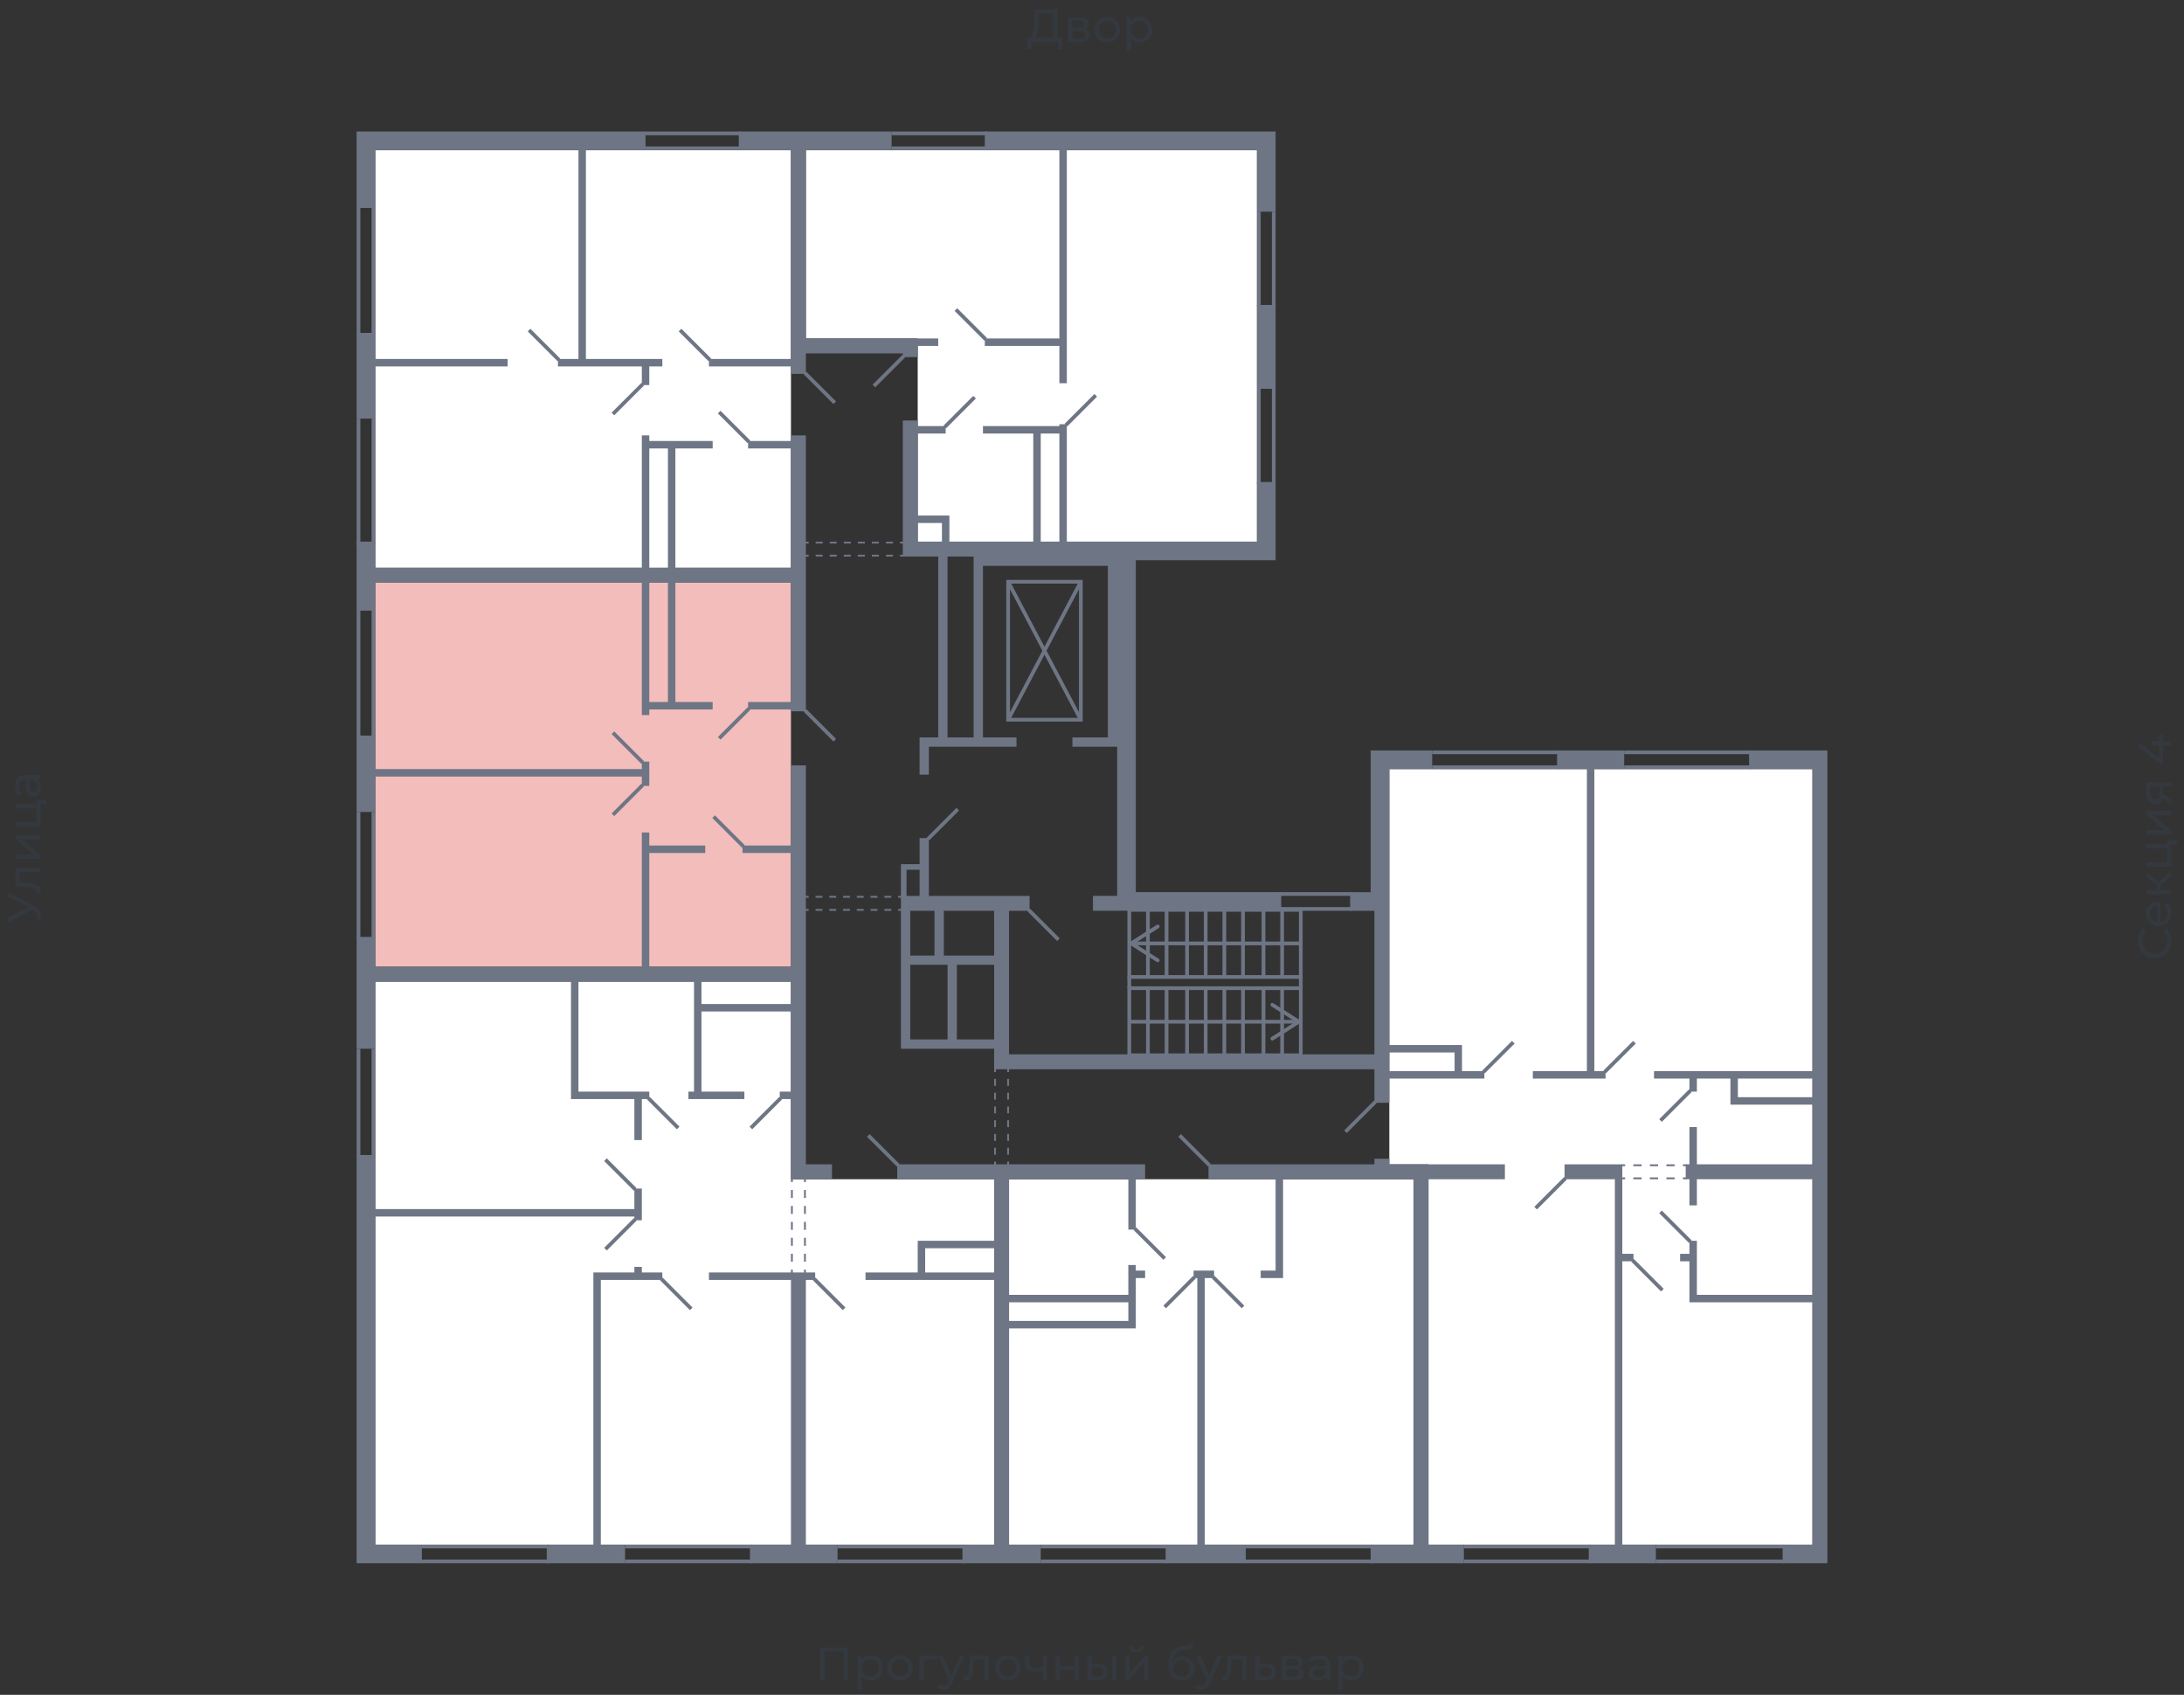 <svg xmlns="http://www.w3.org/2000/svg" width="656" height="509" viewBox="0 0 656 509">
  <rect x="0" y="0" width="656" height="509" fill="#333333" stroke="none"/>
  <title>1-2-2_5s_2-9fl</title>
  <g id="Слой_2" data-name="Слой 2">
    <g id="_1-2-2_5s_2-9fl" data-name="1-2-2_5s_2-9fl">
      <rect width="656" height="509" fill="none"/>
      <g id="hover">
        <polygon id="_1-2-2_5s_2-9fl_1" data-name="1-2-2_5s_2-9fl_1" points="417.303 230.984 544.4 230.984 544.4 463.901 429.061 463.901 429.061 349.682 417.303 349.682 417.303 230.984" fill="white"/>
        <polygon id="_1-2-2_5s_2-9fl_2" data-name="1-2-2_5s_2-9fl_2" points="303.085 354.161 345.637 354.161 424.582 354.161 424.582 463.901 303.085 463.901 303.085 354.161" fill="white"/>
        <polygon id="_1-2-2_5s_2-9fl_3" data-name="1-2-2_5s_2-9fl_3" points="298.605 354.161 298.605 463.901 112.72 463.901 112.72 294.813 237.577 294.813 237.577 354.161 298.605 354.161" fill="white"/>
        <polygon id="_1-2-2_5s_2-9fl_4" data-name="1-2-2_5s_2-9fl_4" points="112.72 290.333 237.577 290.333 237.577 229.865 237.577 174.995 112.72 174.995 112.72 290.333" fill="#F2BDBB"/>
        <polygon id="_1-2-2_5s_2-9fl_5" data-name="1-2-2_5s_2-9fl_5" points="112.72 170.516 237.577 170.516 237.577 131.323 237.577 45.099 112.72 45.099 112.72 170.516" fill="white"/>
        <polygon id="_1-2-2_5s_2-9fl_6" data-name="1-2-2_5s_2-9fl_6" points="377.551 162.677 377.551 45.099 242.056 45.099 242.056 101.648 275.65 101.648 275.65 162.677 377.551 162.677" fill="white"/>
      </g>
      <g id="o">
        <g>
          <line x1="406.105" y1="272.977" x2="384.27" y2="272.977" fill="none" stroke="#6e7584" stroke-miterlimit="10" stroke-width="1.12"/>
          <line x1="406.105" y1="268.497" x2="384.27" y2="268.497" fill="none" stroke="#6e7584" stroke-miterlimit="10" stroke-width="1.12"/>
        </g>
        <g>
          <line x1="497.368" y1="464.461" x2="536.001" y2="464.461" fill="none" stroke="#6e7584" stroke-miterlimit="10" stroke-width="1.12"/>
          <line x1="497.368" y1="468.94" x2="536.001" y2="468.94" fill="none" stroke="#6e7584" stroke-miterlimit="10" stroke-width="1.12"/>
          <line x1="439.699" y1="464.461" x2="477.772" y2="464.461" fill="none" stroke="#6e7584" stroke-miterlimit="10" stroke-width="1.12"/>
          <line x1="439.699" y1="468.94" x2="477.772" y2="468.94" fill="none" stroke="#6e7584" stroke-miterlimit="10" stroke-width="1.12"/>
          <line x1="487.85" y1="230.424" x2="525.923" y2="230.424" fill="none" stroke="#6e7584" stroke-miterlimit="10" stroke-width="1.12"/>
          <line x1="487.85" y1="225.945" x2="525.923" y2="225.945" fill="none" stroke="#6e7584" stroke-miterlimit="10" stroke-width="1.12"/>
          <line x1="430.181" y1="230.424" x2="468.254" y2="230.424" fill="none" stroke="#6e7584" stroke-miterlimit="10" stroke-width="1.12"/>
          <line x1="430.181" y1="225.945" x2="468.254" y2="225.945" fill="none" stroke="#6e7584" stroke-miterlimit="10" stroke-width="1.12"/>
          <line x1="350.676" y1="464.461" x2="312.603" y2="464.461" fill="none" stroke="#6e7584" stroke-miterlimit="10" stroke-width="1.12"/>
          <line x1="350.676" y1="468.94" x2="312.603" y2="468.94" fill="none" stroke="#6e7584" stroke-miterlimit="10" stroke-width="1.12"/>
          <line x1="412.264" y1="464.461" x2="374.191" y2="464.461" fill="none" stroke="#6e7584" stroke-miterlimit="10" stroke-width="1.12"/>
          <line x1="412.264" y1="468.94" x2="374.191" y2="468.94" fill="none" stroke="#6e7584" stroke-miterlimit="10" stroke-width="1.12"/>
          <line x1="112.16" y1="314.969" x2="112.16" y2="347.443" fill="none" stroke="#6e7584" stroke-miterlimit="10" stroke-width="1.12"/>
          <line x1="107.681" y1="314.969" x2="107.681" y2="347.443" fill="none" stroke="#6e7584" stroke-miterlimit="10" stroke-width="1.12"/>
          <line x1="187.746" y1="464.461" x2="225.819" y2="464.461" fill="none" stroke="#6e7584" stroke-miterlimit="10" stroke-width="1.12"/>
          <line x1="187.746" y1="468.94" x2="225.819" y2="468.94" fill="none" stroke="#6e7584" stroke-miterlimit="10" stroke-width="1.12"/>
          <line x1="126.717" y1="464.461" x2="164.79" y2="464.461" fill="none" stroke="#6e7584" stroke-miterlimit="10" stroke-width="1.12"/>
          <line x1="126.717" y1="468.94" x2="164.79" y2="468.94" fill="none" stroke="#6e7584" stroke-miterlimit="10" stroke-width="1.12"/>
          <line x1="289.647" y1="464.461" x2="251.574" y2="464.461" fill="none" stroke="#6e7584" stroke-miterlimit="10" stroke-width="1.12"/>
          <line x1="289.647" y1="468.94" x2="251.574" y2="468.94" fill="none" stroke="#6e7584" stroke-miterlimit="10" stroke-width="1.12"/>
          <line x1="112.16" y1="221.466" x2="112.16" y2="183.393" fill="none" stroke="#6e7584" stroke-miterlimit="10" stroke-width="1.12"/>
          <line x1="107.681" y1="221.466" x2="107.681" y2="183.393" fill="none" stroke="#6e7584" stroke-miterlimit="10" stroke-width="1.12"/>
          <line x1="112.16" y1="281.935" x2="112.16" y2="243.862" fill="none" stroke="#6e7584" stroke-miterlimit="10" stroke-width="1.12"/>
          <line x1="107.681" y1="281.935" x2="107.681" y2="243.862" fill="none" stroke="#6e7584" stroke-miterlimit="10" stroke-width="1.12"/>
          <line x1="222.46" y1="44.539" x2="193.905" y2="44.539" fill="none" stroke="#6e7584" stroke-miterlimit="10" stroke-width="1.12"/>
          <line x1="222.46" y1="40.06" x2="193.905" y2="40.06" fill="none" stroke="#6e7584" stroke-miterlimit="10" stroke-width="1.12"/>
          <line x1="112.16" y1="125.724" x2="112.16" y2="163.797" fill="none" stroke="#6e7584" stroke-miterlimit="10" stroke-width="1.12"/>
          <line x1="107.681" y1="125.724" x2="107.681" y2="163.797" fill="none" stroke="#6e7584" stroke-miterlimit="10" stroke-width="1.12"/>
          <line x1="112.16" y1="62.456" x2="112.16" y2="100.529" fill="none" stroke="#6e7584" stroke-miterlimit="10" stroke-width="1.12"/>
          <line x1="107.681" y1="62.456" x2="107.681" y2="100.529" fill="none" stroke="#6e7584" stroke-miterlimit="10" stroke-width="1.12"/>
          <line x1="378.111" y1="116.766" x2="378.111" y2="145.32" fill="none" stroke="#6e7584" stroke-miterlimit="10" stroke-width="1.12"/>
          <line x1="382.59" y1="116.766" x2="382.59" y2="145.32" fill="none" stroke="#6e7584" stroke-miterlimit="10" stroke-width="1.12"/>
          <line x1="378.111" y1="63.576" x2="378.111" y2="92.13" fill="none" stroke="#6e7584" stroke-miterlimit="10" stroke-width="1.12"/>
          <line x1="382.59" y1="63.576" x2="382.59" y2="92.13" fill="none" stroke="#6e7584" stroke-miterlimit="10" stroke-width="1.12"/>
          <line x1="267.811" y1="44.539" x2="296.366" y2="44.539" fill="none" stroke="#6e7584" stroke-miterlimit="10" stroke-width="1.12"/>
          <line x1="267.811" y1="40.06" x2="296.366" y2="40.06" fill="none" stroke="#6e7584" stroke-miterlimit="10" stroke-width="1.12"/>
        </g>
      </g>
      <g id="d">
        <g>
          <g>
            <rect x="339.198" y="296.772" width="51.51" height="20.156" fill="none" stroke="#6e7584" stroke-miterlimit="10" stroke-width="1.12"/>
            <line x1="385.109" y1="316.928" x2="385.109" y2="296.772" fill="none" stroke="#6e7584" stroke-miterlimit="10" stroke-width="1.12"/>
            <line x1="379.51" y1="316.928" x2="379.51" y2="296.772" fill="none" stroke="#6e7584" stroke-miterlimit="10" stroke-width="1.12"/>
            <line x1="373.352" y1="316.928" x2="373.352" y2="296.772" fill="none" stroke="#6e7584" stroke-miterlimit="10" stroke-width="1.12"/>
            <line x1="367.753" y1="316.928" x2="367.753" y2="296.772" fill="none" stroke="#6e7584" stroke-miterlimit="10" stroke-width="1.12"/>
            <line x1="362.154" y1="316.928" x2="362.154" y2="296.772" fill="none" stroke="#6e7584" stroke-miterlimit="10" stroke-width="1.12"/>
            <line x1="356.555" y1="316.928" x2="356.555" y2="296.772" fill="none" stroke="#6e7584" stroke-miterlimit="10" stroke-width="1.12"/>
            <line x1="350.396" y1="316.928" x2="350.396" y2="296.772" fill="none" stroke="#6e7584" stroke-miterlimit="10" stroke-width="1.12"/>
            <line x1="344.797" y1="316.928" x2="344.797" y2="296.772" fill="none" stroke="#6e7584" stroke-miterlimit="10" stroke-width="1.12"/>
            <g>
              <line x1="339.198" y1="306.85" x2="389.362" y2="306.85" fill="none" stroke="#6e7584" stroke-miterlimit="10" stroke-width="1.12"/>
              <path d="M381.708,312.225a.56.56,0,0,1,.173-.773l7.225-4.6-7.225-4.6a.56.56,0,1,1,.6-.945l7.966,5.074a.56.56,0,0,1,0,.945l-7.966,5.074a.564.564,0,0,1-.775-.172Z" fill="#6e7584"/>
            </g>
          </g>
          <g>
            <rect x="339.198" y="273.257" width="51.51" height="20.156" fill="none" stroke="#6e7584" stroke-miterlimit="10" stroke-width="1.12"/>
            <line x1="385.109" y1="293.413" x2="385.109" y2="273.257" fill="none" stroke="#6e7584" stroke-miterlimit="10" stroke-width="1.12"/>
            <line x1="379.51" y1="293.413" x2="379.51" y2="273.257" fill="none" stroke="#6e7584" stroke-miterlimit="10" stroke-width="1.12"/>
            <line x1="373.352" y1="293.413" x2="373.352" y2="273.257" fill="none" stroke="#6e7584" stroke-miterlimit="10" stroke-width="1.12"/>
            <line x1="367.753" y1="293.413" x2="367.753" y2="273.257" fill="none" stroke="#6e7584" stroke-miterlimit="10" stroke-width="1.12"/>
            <line x1="362.154" y1="293.413" x2="362.154" y2="273.257" fill="none" stroke="#6e7584" stroke-miterlimit="10" stroke-width="1.12"/>
            <line x1="356.555" y1="293.413" x2="356.555" y2="273.257" fill="none" stroke="#6e7584" stroke-miterlimit="10" stroke-width="1.12"/>
            <line x1="350.396" y1="293.413" x2="350.396" y2="273.257" fill="none" stroke="#6e7584" stroke-miterlimit="10" stroke-width="1.12"/>
            <line x1="344.797" y1="293.413" x2="344.797" y2="273.257" fill="none" stroke="#6e7584" stroke-miterlimit="10" stroke-width="1.12"/>
            <g>
              <line x1="340.544" y1="283.335" x2="390.708" y2="283.335" fill="none" stroke="#6e7584" stroke-miterlimit="10" stroke-width="1.12"/>
              <path d="M348.2,288.709a.561.561,0,0,0-.173-.773l-7.225-4.6,7.225-4.6a.56.56,0,1,0-.6-.945l-7.967,5.074a.56.56,0,0,0,0,.945l7.967,5.074a.56.56,0,0,0,.774-.172Z" fill="#6e7584"/>
            </g>
          </g>
          <line x1="339.198" y1="296.772" x2="339.198" y2="293.413" fill="none" stroke="#6e7584" stroke-miterlimit="10" stroke-width="1.12"/>
          <line x1="390.708" y1="296.772" x2="390.708" y2="293.413" fill="none" stroke="#6e7584" stroke-miterlimit="10" stroke-width="1.12"/>
          <rect x="302.805" y="174.715" width="21.836" height="41.432" fill="none" stroke="#6e7584" stroke-miterlimit="10" stroke-width="1.12"/>
          <line x1="302.805" y1="216.147" x2="324.641" y2="174.715" fill="none" stroke="#6e7584" stroke-miterlimit="10" stroke-width="1.12"/>
          <line x1="302.805" y1="174.715" x2="324.641" y2="216.147" fill="none" stroke="#6e7584" stroke-miterlimit="10" stroke-width="1.12"/>
          <g>
            <line x1="241.776" y1="269.337" x2="242.896" y2="269.337" fill="none" stroke="#6e7584" stroke-miterlimit="10" stroke-width="0.56"/>
            <line x1="244.963" y1="269.337" x2="268.737" y2="269.337" fill="none" stroke="#6e7584" stroke-miterlimit="10" stroke-width="0.56" stroke-dasharray="2.067 2.067"/>
            <line x1="269.771" y1="269.337" x2="270.891" y2="269.337" fill="none" stroke="#6e7584" stroke-miterlimit="10" stroke-width="0.56"/>
          </g>
          <g>
            <line x1="241.776" y1="273.257" x2="242.896" y2="273.257" fill="none" stroke="#6e7584" stroke-miterlimit="10" stroke-width="0.56"/>
            <line x1="244.963" y1="273.257" x2="268.737" y2="273.257" fill="none" stroke="#6e7584" stroke-miterlimit="10" stroke-width="0.56" stroke-dasharray="2.067 2.067"/>
            <line x1="269.771" y1="273.257" x2="270.891" y2="273.257" fill="none" stroke="#6e7584" stroke-miterlimit="10" stroke-width="0.56"/>
          </g>
          <g>
            <line x1="298.885" y1="349.962" x2="298.885" y2="348.842" fill="none" stroke="#6e7584" stroke-miterlimit="10" stroke-width="0.56"/>
            <line x1="298.885" y1="346.775" x2="298.885" y2="323.001" fill="none" stroke="#6e7584" stroke-miterlimit="10" stroke-width="0.56" stroke-dasharray="2.067 2.067"/>
            <line x1="298.885" y1="321.967" x2="298.885" y2="320.848" fill="none" stroke="#6e7584" stroke-miterlimit="10" stroke-width="0.56"/>
          </g>
          <g>
            <line x1="302.805" y1="349.962" x2="302.805" y2="348.842" fill="none" stroke="#6e7584" stroke-miterlimit="10" stroke-width="0.56"/>
            <line x1="302.805" y1="346.775" x2="302.805" y2="323.001" fill="none" stroke="#6e7584" stroke-miterlimit="10" stroke-width="0.56" stroke-dasharray="2.067 2.067"/>
            <line x1="302.805" y1="321.967" x2="302.805" y2="320.848" fill="none" stroke="#6e7584" stroke-miterlimit="10" stroke-width="0.56"/>
          </g>
          <g>
            <line x1="241.776" y1="162.957" x2="242.896" y2="162.957" fill="none" stroke="#6e7584" stroke-miterlimit="10" stroke-width="0.56"/>
            <line x1="245.006" y1="162.957" x2="269.276" y2="162.957" fill="none" stroke="#6e7584" stroke-miterlimit="10" stroke-width="0.56" stroke-dasharray="2.11 2.11"/>
            <line x1="270.331" y1="162.957" x2="271.451" y2="162.957" fill="none" stroke="#6e7584" stroke-miterlimit="10" stroke-width="0.56"/>
          </g>
          <g>
            <line x1="241.776" y1="166.876" x2="242.896" y2="166.876" fill="none" stroke="#6e7584" stroke-miterlimit="10" stroke-width="0.56"/>
            <line x1="245.006" y1="166.876" x2="269.276" y2="166.876" fill="none" stroke="#6e7584" stroke-miterlimit="10" stroke-width="0.56" stroke-dasharray="2.11 2.11"/>
            <line x1="270.331" y1="166.876" x2="271.451" y2="166.876" fill="none" stroke="#6e7584" stroke-miterlimit="10" stroke-width="0.56"/>
          </g>
          <line x1="308.964" y1="273.257" x2="317.922" y2="282.215" fill="none" stroke="#6e7584" stroke-miterlimit="10" stroke-width="1.12"/>
          <line x1="287.687" y1="243.022" x2="278.729" y2="251.98" fill="none" stroke="#6e7584" stroke-miterlimit="10" stroke-width="1.12"/>
        </g>
        <g>
          <line x1="470.214" y1="353.882" x2="461.255" y2="362.84" fill="none" stroke="#6e7584" stroke-miterlimit="10" stroke-width="1.12"/>
          <line x1="490.37" y1="378.517" x2="499.328" y2="387.475" fill="none" stroke="#6e7584" stroke-miterlimit="10" stroke-width="1.12"/>
          <line x1="481.971" y1="321.967" x2="490.93" y2="313.009" fill="none" stroke="#6e7584" stroke-miterlimit="10" stroke-width="1.12"/>
          <line x1="445.578" y1="321.967" x2="454.536" y2="313.009" fill="none" stroke="#6e7584" stroke-miterlimit="10" stroke-width="1.12"/>
          <line x1="498.768" y1="336.525" x2="507.727" y2="327.566" fill="none" stroke="#6e7584" stroke-miterlimit="10" stroke-width="1.12"/>
          <line x1="498.768" y1="363.96" x2="507.727" y2="372.918" fill="none" stroke="#6e7584" stroke-miterlimit="10" stroke-width="1.12"/>
          <line x1="413.104" y1="330.926" x2="404.146" y2="339.884" fill="none" stroke="#6e7584" stroke-miterlimit="10" stroke-width="1.12"/>
          <g>
            <line x1="487.01" y1="349.962" x2="488.13" y2="349.962" fill="none" stroke="#6e7584" stroke-miterlimit="10" stroke-width="0.56"/>
            <line x1="490.61" y1="349.962" x2="504.247" y2="349.962" fill="none" stroke="#6e7584" stroke-miterlimit="10" stroke-width="0.56" stroke-dasharray="2.48 2.48"/>
            <line x1="505.487" y1="349.962" x2="506.607" y2="349.962" fill="none" stroke="#6e7584" stroke-miterlimit="10" stroke-width="0.56"/>
          </g>
          <g>
            <line x1="487.01" y1="353.882" x2="488.13" y2="353.882" fill="none" stroke="#6e7584" stroke-miterlimit="10" stroke-width="0.56"/>
            <line x1="490.61" y1="353.882" x2="504.247" y2="353.882" fill="none" stroke="#6e7584" stroke-miterlimit="10" stroke-width="0.56" stroke-dasharray="2.48 2.48"/>
            <line x1="505.487" y1="353.882" x2="506.607" y2="353.882" fill="none" stroke="#6e7584" stroke-miterlimit="10" stroke-width="0.56"/>
          </g>
          <line x1="349.836" y1="377.957" x2="340.878" y2="368.999" fill="none" stroke="#6e7584" stroke-miterlimit="10" stroke-width="1.12"/>
          <line x1="373.352" y1="392.514" x2="364.393" y2="383.556" fill="none" stroke="#6e7584" stroke-miterlimit="10" stroke-width="1.12"/>
          <line x1="354.315" y1="341.004" x2="363.273" y2="349.962" fill="none" stroke="#6e7584" stroke-miterlimit="10" stroke-width="1.12"/>
          <line x1="358.794" y1="383.556" x2="349.836" y2="392.514" fill="none" stroke="#6e7584" stroke-miterlimit="10" stroke-width="1.12"/>
          <line x1="207.622" y1="393.074" x2="198.664" y2="384.116" fill="none" stroke="#6e7584" stroke-miterlimit="10" stroke-width="1.12"/>
          <line x1="203.703" y1="338.764" x2="194.745" y2="329.806" fill="none" stroke="#6e7584" stroke-miterlimit="10" stroke-width="1.12"/>
          <line x1="225.539" y1="338.764" x2="234.497" y2="329.806" fill="none" stroke="#6e7584" stroke-miterlimit="10" stroke-width="1.12"/>
          <line x1="190.826" y1="366.199" x2="181.867" y2="375.158" fill="none" stroke="#6e7584" stroke-miterlimit="10" stroke-width="1.12"/>
          <line x1="190.826" y1="357.241" x2="181.867" y2="348.283" fill="none" stroke="#6e7584" stroke-miterlimit="10" stroke-width="1.12"/>
          <line x1="269.771" y1="349.962" x2="260.812" y2="341.004" fill="none" stroke="#6e7584" stroke-miterlimit="10" stroke-width="1.12"/>
          <line x1="244.576" y1="384.116" x2="253.534" y2="393.074" fill="none" stroke="#6e7584" stroke-miterlimit="10" stroke-width="1.12"/>
          <g>
            <line x1="237.857" y1="382.436" x2="237.857" y2="381.316" fill="none" stroke="#6e7584" stroke-miterlimit="10" stroke-width="0.56"/>
            <line x1="237.857" y1="378.924" x2="237.857" y2="356.197" fill="none" stroke="#6e7584" stroke-miterlimit="10" stroke-width="0.56" stroke-dasharray="2.392 2.392"/>
            <line x1="237.857" y1="355.001" x2="237.857" y2="353.882" fill="none" stroke="#6e7584" stroke-miterlimit="10" stroke-width="0.56"/>
          </g>
          <g>
            <line x1="241.776" y1="382.436" x2="241.776" y2="381.316" fill="none" stroke="#6e7584" stroke-miterlimit="10" stroke-width="0.56"/>
            <line x1="241.776" y1="378.924" x2="241.776" y2="356.197" fill="none" stroke="#6e7584" stroke-miterlimit="10" stroke-width="0.56" stroke-dasharray="2.392 2.392"/>
            <line x1="241.776" y1="355.001" x2="241.776" y2="353.882" fill="none" stroke="#6e7584" stroke-miterlimit="10" stroke-width="0.56"/>
          </g>
          <line x1="216.021" y1="221.746" x2="224.979" y2="212.788" fill="none" stroke="#6e7584" stroke-miterlimit="10" stroke-width="1.12"/>
          <line x1="214.341" y1="245.262" x2="223.299" y2="254.22" fill="none" stroke="#6e7584" stroke-miterlimit="10" stroke-width="1.12"/>
          <line x1="184.107" y1="244.702" x2="193.065" y2="235.743" fill="none" stroke="#6e7584" stroke-miterlimit="10" stroke-width="1.12"/>
          <line x1="250.734" y1="222.306" x2="241.776" y2="213.348" fill="none" stroke="#6e7584" stroke-miterlimit="10" stroke-width="1.12"/>
          <line x1="193.065" y1="229.025" x2="184.107" y2="220.066" fill="none" stroke="#6e7584" stroke-miterlimit="10" stroke-width="1.12"/>
          <line x1="216.021" y1="123.764" x2="224.979" y2="132.723" fill="none" stroke="#6e7584" stroke-miterlimit="10" stroke-width="1.12"/>
          <line x1="204.263" y1="99.129" x2="213.221" y2="108.087" fill="none" stroke="#6e7584" stroke-miterlimit="10" stroke-width="1.12"/>
          <line x1="158.911" y1="99.129" x2="167.87" y2="108.087" fill="none" stroke="#6e7584" stroke-miterlimit="10" stroke-width="1.12"/>
          <line x1="250.734" y1="120.965" x2="241.776" y2="112.007" fill="none" stroke="#6e7584" stroke-miterlimit="10" stroke-width="1.12"/>
          <line x1="193.065" y1="115.366" x2="184.107" y2="124.324" fill="none" stroke="#6e7584" stroke-miterlimit="10" stroke-width="1.12"/>
          <line x1="292.727" y1="119.285" x2="283.768" y2="128.243" fill="none" stroke="#6e7584" stroke-miterlimit="10" stroke-width="1.12"/>
          <line x1="329.12" y1="118.725" x2="320.161" y2="127.684" fill="none" stroke="#6e7584" stroke-miterlimit="10" stroke-width="1.12"/>
          <line x1="287.128" y1="92.97" x2="296.086" y2="101.928" fill="none" stroke="#6e7584" stroke-miterlimit="10" stroke-width="1.12"/>
          <line x1="262.492" y1="115.926" x2="271.451" y2="106.967" fill="none" stroke="#6e7584" stroke-miterlimit="10" stroke-width="1.12"/>
        </g>
      </g>
      <g id="s">
        <g>
          <path d="M412.824,273.536v43.112H303.085V273.536h6.158v-4.479H279.009V251.7h-2.8v7.838h-5.6v55.43h27.994v6.159H412.824v10.078H417.3v-7.279h28.555v-2.239h-6.719v-7.839H417.3V230.984h12.878v-5.6H411.7v42.553h-6.158v5.6h7.278Zm-132.135,0v13.438H273.41V273.536Zm-8.4-12.317h3.92v7.838h-3.92Zm12.318,50.95h-11.2v-22.4h11.2Zm14,0h-11.2v-22.4h11.2Zm0-25.195H283.488V273.536h15.117Zm118.7,29.115h19.6v5.6H417.3Z" fill="#6e7584"/>
          <path d="M525.363,225.385v5.6H544.4v90.7H496.809v2.239h10.638v3.919h2.239v-3.919h10.078v7.839H544.4v17.916H509.686v-11.2h-2.239v11.2h-1.12v4.479h1.12V362h2.239v-7.839H544.4v34.714H509.686V372.638h-2.239v3.919h-2.8v2.24h2.8v12.318H544.4V463.9h-8.959v5.6h13.438V225.385ZM544.4,329.526H522v-5.6h22.4Z" fill="#6e7584"/>
          <polygon points="482.251 321.688 478.892 321.688 478.892 230.984 487.85 230.984 487.85 225.385 467.694 225.385 467.694 230.984 476.652 230.984 476.652 321.688 460.415 321.688 460.415 323.927 482.251 323.927 482.251 321.688" fill="#6e7584"/>
          <polygon points="487.29 378.797 490.65 378.797 490.65 376.557 487.29 376.557 487.29 354.161 487.29 349.682 469.934 349.682 469.934 354.161 485.051 354.161 485.051 463.901 477.212 463.901 477.212 469.5 497.368 469.5 497.368 463.901 487.29 463.901 487.29 378.797" fill="#6e7584"/>
          <polygon points="417.303 349.682 417.303 348.003 412.824 348.003 412.824 349.682 362.993 349.682 362.993 354.161 383.15 354.161 383.15 381.596 378.671 381.596 378.671 383.836 385.389 383.836 385.389 381.596 385.389 354.161 412.824 354.161 424.582 354.161 424.582 463.901 411.704 463.901 411.704 469.5 424.582 469.5 429.061 469.5 439.699 469.5 439.699 463.901 429.061 463.901 429.061 354.161 452.017 354.161 452.017 349.682 429.061 349.682 417.303 349.682" fill="#6e7584"/>
          <polygon points="361.874 383.836 364.673 383.836 364.673 381.596 358.514 381.596 358.514 383.836 359.634 383.836 359.634 463.901 350.116 463.901 350.116 469.5 374.191 469.5 374.191 463.901 361.874 463.901 361.874 383.836" fill="#6e7584"/>
          <polygon points="112.72 365.359 190.546 365.359 190.546 366.479 192.785 366.479 192.785 356.961 190.546 356.961 190.546 363.12 112.72 363.12 112.72 346.883 107.121 346.883 107.121 463.901 107.121 469.5 126.717 469.5 126.717 463.901 112.72 463.901 112.72 365.359" fill="#6e7584"/>
          <polygon points="242.056 384.396 244.855 384.396 244.855 382.156 242.056 382.156 237.577 382.156 212.941 382.156 212.941 384.396 237.577 384.396 237.577 463.901 225.259 463.901 225.259 469.5 251.574 469.5 251.574 463.901 242.056 463.901 242.056 384.396" fill="#6e7584"/>
          <path d="M298.605,349.682H269.491v4.479h29.114v18.477H275.65v9.518H259.973v2.24h38.632V463.9h-9.518v5.6H312.6v-5.6h-9.518V398.953h38.073V383.836h2.8V381.6h-2.8v-1.679h-2.24v8.958H303.085V354.161h35.833v15.118h2.24V354.161h2.8v-4.479H298.605Zm0,32.474H277.889v-7.278h20.716Zm40.313,8.959v5.6H303.085v-5.6Z" fill="#6e7584"/>
          <path d="M206.783,327.846v2.24h16.8v-2.24H210.7V303.771h26.875v24.075h-3.36v2.24h3.36v24.075H249.9v-4.479h-7.839V229.865h-4.479V253.94H223.02v2.24h14.557v34.153H195.025V256.18h16.8v-2.24h-16.8v-3.919h-2.24v40.312H112.72v-8.958h-5.6v33.594h5.6V294.813h58.789v35.273h19.037V342.4h2.239V330.086h2.24v-2.24H173.749V294.813h34.713v33.033Zm3.919-33.033h26.875v6.718H210.7Z" fill="#6e7584"/>
          <polygon points="192.785 380.477 190.546 380.477 190.546 382.156 180.467 382.156 178.228 382.156 178.228 463.901 164.23 463.901 164.23 469.5 187.746 469.5 187.746 463.901 180.467 463.901 180.467 384.396 198.944 384.396 198.944 382.156 192.785 382.156 192.785 380.477" fill="#6e7584"/>
          <path d="M112.72,175h80.065v39.752h2.24v-1.679h19.036v-2.24h-11.2V175h34.714v35.833H224.7v2.24h12.878v.56h4.479V130.763h-4.479v1.68H224.7v2.239h12.878v35.834H202.863V134.682h11.2v-2.239H195.025v-1.68h-2.24v39.753H112.72v-7.839h-5.6v20.716h5.6Zm82.305-40.313h5.6v35.834h-5.6Zm0,40.313h5.6v35.833h-5.6Z" fill="#6e7584"/>
          <polygon points="112.72 233.224 192.785 233.224 192.785 236.023 195.025 236.023 195.025 228.745 192.785 228.745 192.785 230.984 112.72 230.984 112.72 220.906 107.121 220.906 107.121 243.862 112.72 243.862 112.72 233.224" fill="#6e7584"/>
          <polygon points="237.577 112.286 242.056 112.286 242.056 106.128 271.171 106.128 271.171 107.247 275.65 107.247 275.65 103.888 281.809 103.888 281.809 101.648 275.65 101.648 271.171 101.648 242.056 101.648 242.056 45.099 267.811 45.099 267.811 39.5 242.056 39.5 237.577 39.5 221.9 39.5 221.9 45.099 237.577 45.099 237.577 101.648 237.577 106.128 237.577 107.807 212.941 107.807 212.941 110.047 237.577 110.047 237.577 112.286" fill="#6e7584"/>
          <polygon points="112.72 110.047 152.473 110.047 152.473 107.807 112.72 107.807 112.72 99.969 107.121 99.969 107.121 125.724 112.72 125.724 112.72 110.047" fill="#6e7584"/>
          <polygon points="112.72 45.099 173.749 45.099 173.749 107.807 167.59 107.807 167.59 110.047 192.785 110.047 192.785 115.646 195.025 115.646 195.025 110.047 198.944 110.047 198.944 107.807 175.988 107.807 175.988 45.099 193.905 45.099 193.905 39.5 107.121 39.5 107.121 45.099 107.121 62.456 112.72 62.456 112.72 45.099" fill="#6e7584"/>
          <rect x="377.551" y="91.57" width="5.599" height="25.195" fill="#6e7584"/>
          <path d="M284.048,130.2v-2.239h-8.4v-1.68h-4.479v40.872h10.638v54.31h-5.6v11.2h2.8v-8.4h26.315v-2.8H295.246v-51.51h37.513v51.51H322.121v2.8h13.438v44.791H328.28v4.479h56.549v-5.6H341.158V168.276H383.15V144.76h-5.6v17.917h-57.11V127.4H318.2v.56H295.246V130.2h15.117v32.474H285.168v-7.838H275.65V130.2Zm28.555,0h5.6v32.474h-5.6Zm-28,36.953h7.839v54.31h-7.839Zm-1.68-10.078v5.6H275.65v-5.6Z" fill="#6e7584"/>
          <polygon points="318.202 115.086 320.441 115.086 320.441 45.099 377.551 45.099 377.551 63.576 383.15 63.576 383.15 45.099 383.15 39.5 295.806 39.5 295.806 45.099 318.202 45.099 318.202 101.648 295.806 101.648 295.806 103.888 318.202 103.888 318.202 115.086" fill="#6e7584"/>
        </g>
      </g>
      <g id="t" opacity="0.4">
        <g>
          <path d="M254.708,494.809v9.8h-1.372v-8.582h-5.684v8.582h-1.386v-9.8Z" fill="#34424f"/>
          <path d="M263.4,497.6a3.433,3.433,0,0,1,1.337,1.33,4.29,4.29,0,0,1,0,3.955,3.411,3.411,0,0,1-1.337,1.337,3.894,3.894,0,0,1-1.932.476,3.443,3.443,0,0,1-1.463-.308,3.034,3.034,0,0,1-1.127-.9v3.836h-1.344V497.189h1.288v1.176a2.857,2.857,0,0,1,1.134-.931,3.578,3.578,0,0,1,1.512-.315A3.9,3.9,0,0,1,263.4,497.6Zm-.763,5.593a2.378,2.378,0,0,0,.9-.924,3,3,0,0,0,0-2.73,2.326,2.326,0,0,0-.9-.917,2.545,2.545,0,0,0-1.281-.323,2.481,2.481,0,0,0-1.267.33,2.379,2.379,0,0,0-.9.917,2.736,2.736,0,0,0-.329,1.358,2.815,2.815,0,0,0,.322,1.365,2.3,2.3,0,0,0,.9.924,2.645,2.645,0,0,0,2.555,0Z" fill="#34424f"/>
          <path d="M268.358,504.2a3.553,3.553,0,0,1-1.379-1.351,4.086,4.086,0,0,1,0-3.906,3.5,3.5,0,0,1,1.379-1.344,4.318,4.318,0,0,1,3.969,0,3.524,3.524,0,0,1,1.372,1.344,4.086,4.086,0,0,1,0,3.906,3.576,3.576,0,0,1-1.372,1.351,4.264,4.264,0,0,1-3.969,0Zm3.269-1.015a2.327,2.327,0,0,0,.889-.924,3.054,3.054,0,0,0,0-2.73,2.277,2.277,0,0,0-.889-.917,2.7,2.7,0,0,0-2.562,0,2.319,2.319,0,0,0-.9.917,3,3,0,0,0,0,2.73,2.371,2.371,0,0,0,.9.924,2.658,2.658,0,0,0,2.562,0Z" fill="#34424f"/>
          <path d="M281.6,498.365h-4.117v6.244h-1.344v-7.42H281.6Z" fill="#34424f"/>
          <path d="M289.637,497.189l-3.6,8.162a3.684,3.684,0,0,1-1.114,1.6,2.539,2.539,0,0,1-1.532.462,3.261,3.261,0,0,1-1.058-.175,2.178,2.178,0,0,1-.847-.511l.574-1.008a1.873,1.873,0,0,0,1.331.546,1.28,1.28,0,0,0,.818-.26,2.2,2.2,0,0,0,.6-.888l.237-.518-3.275-7.406h1.4l2.59,5.936,2.562-5.936Z" fill="#34424f"/>
          <path d="M296.987,497.189v7.42h-1.344v-6.244h-3.192l-.084,1.652a17.748,17.748,0,0,1-.266,2.5,3.944,3.944,0,0,1-.644,1.6,1.467,1.467,0,0,1-1.246.6,3.176,3.176,0,0,1-.826-.126l.084-1.135a1.442,1.442,0,0,0,.336.042.909.909,0,0,0,.84-.489,3.09,3.09,0,0,0,.364-1.162q.084-.672.154-1.918l.126-2.744Z" fill="#34424f"/>
          <path d="M300.781,504.2a3.553,3.553,0,0,1-1.379-1.351,4.086,4.086,0,0,1,0-3.906,3.5,3.5,0,0,1,1.379-1.344,4.071,4.071,0,0,1,1.988-.483,4.03,4.03,0,0,1,1.981.483,3.517,3.517,0,0,1,1.372,1.344,4.086,4.086,0,0,1,0,3.906,3.569,3.569,0,0,1-1.372,1.351,3.981,3.981,0,0,1-1.981.49A4.021,4.021,0,0,1,300.781,504.2Zm3.269-1.015a2.327,2.327,0,0,0,.889-.924,3.054,3.054,0,0,0,0-2.73,2.277,2.277,0,0,0-.889-.917,2.7,2.7,0,0,0-2.562,0,2.319,2.319,0,0,0-.9.917,3,3,0,0,0,0,2.73,2.371,2.371,0,0,0,.9.924,2.658,2.658,0,0,0,2.562,0Z" fill="#34424f"/>
          <path d="M314.487,497.189v7.42h-1.344v-3a5.646,5.646,0,0,1-2.394.56,3.21,3.21,0,0,1-2.142-.644,2.4,2.4,0,0,1-.756-1.932v-2.408H309.2v2.324a1.408,1.408,0,0,0,.483,1.162,2.091,2.091,0,0,0,1.351.392,5.352,5.352,0,0,0,2.114-.49v-3.388Z" fill="#34424f"/>
          <path d="M317.091,497.189h1.344v3.15h4.228v-3.15h1.344v7.42h-1.344V501.5h-4.228v3.109h-1.344Z" fill="#34424f"/>
          <path d="M332.113,500.353a2.207,2.207,0,0,1,.742,1.778,2.25,2.25,0,0,1-.805,1.855,3.536,3.536,0,0,1-2.3.637l-3.122-.014v-7.42h1.344V499.7l2,.013A3.281,3.281,0,0,1,332.113,500.353Zm-1.085,2.884a1.355,1.355,0,0,0,.469-1.12,1.226,1.226,0,0,0-.462-1.064,2.415,2.415,0,0,0-1.386-.35l-1.68-.028v2.911l1.68.015A2.109,2.109,0,0,0,331.028,503.237Zm2.933-6.048h1.344v7.42h-1.344Z" fill="#34424f"/>
          <path d="M337.922,497.189h1.345v5.4l4.549-5.4h1.219v7.42H343.69v-5.4l-4.535,5.4h-1.233Zm1.863-1.463a1.83,1.83,0,0,1-.588-1.435h.909a1.126,1.126,0,0,0,.357.833,1.309,1.309,0,0,0,.917.315,1.337,1.337,0,0,0,.925-.315,1.109,1.109,0,0,0,.363-.833h.938a1.809,1.809,0,0,1-.6,1.435,2.414,2.414,0,0,1-1.609.5A2.382,2.382,0,0,1,339.785,495.726Z" fill="#34424f"/>
          <path d="M357.033,497.9a3.269,3.269,0,0,1,1.266,1.281,3.776,3.776,0,0,1,.455,1.869,3.728,3.728,0,0,1-.483,1.911,3.329,3.329,0,0,1-1.357,1.3,4.213,4.213,0,0,1-2,.462,3.51,3.51,0,0,1-2.918-1.3,5.723,5.723,0,0,1-1.029-3.647,5.991,5.991,0,0,1,.938-3.577,4.571,4.571,0,0,1,2.869-1.715l3.389-.756.2,1.231-3.121.673a4.078,4.078,0,0,0-2.171,1.092,3.516,3.516,0,0,0-.812,2.212,3.255,3.255,0,0,1,1.233-1.106,3.627,3.627,0,0,1,1.694-.392A3.674,3.674,0,0,1,357.033,497.9Zm-.82,5.376a2.261,2.261,0,0,0,.862-.889,2.671,2.671,0,0,0,.307-1.295,2.444,2.444,0,1,0-4.885,0,2.62,2.62,0,0,0,.315,1.295,2.28,2.28,0,0,0,.875.889,2.638,2.638,0,0,0,2.526,0Z" fill="#34424f"/>
          <path d="M367.084,497.189l-3.6,8.162a3.675,3.675,0,0,1-1.113,1.6,2.54,2.54,0,0,1-1.533.462,3.259,3.259,0,0,1-1.057-.175,2.171,2.171,0,0,1-.847-.511l.574-1.008a1.872,1.872,0,0,0,1.33.546,1.28,1.28,0,0,0,.819-.26,2.2,2.2,0,0,0,.6-.888l.238-.518-3.276-7.406h1.4l2.59,5.936,2.562-5.936Z" fill="#34424f"/>
          <path d="M374.434,497.189v7.42H373.09v-6.244H369.9l-.084,1.652a17.454,17.454,0,0,1-.266,2.5,3.93,3.93,0,0,1-.644,1.6,1.467,1.467,0,0,1-1.246.6,3.182,3.182,0,0,1-.826-.126l.084-1.135a1.448,1.448,0,0,0,.336.042.909.909,0,0,0,.84-.489,3.09,3.09,0,0,0,.364-1.162q.084-.672.154-1.918l.126-2.744Z" fill="#34424f"/>
          <path d="M382.625,500.353a2.207,2.207,0,0,1,.741,1.778,2.249,2.249,0,0,1-.8,1.855,3.539,3.539,0,0,1-2.3.637l-3.22-.014v-7.42h1.344V499.7l2.086.013A3.309,3.309,0,0,1,382.625,500.353Zm-1.1,2.884a1.352,1.352,0,0,0,.469-1.12,1.237,1.237,0,0,0-.454-1.064,2.414,2.414,0,0,0-1.394-.35l-1.764-.028v2.911l1.764.015A2.107,2.107,0,0,0,381.525,503.237Z" fill="#34424f"/>
          <path d="M391.584,502.565a1.756,1.756,0,0,1-.735,1.512,3.725,3.725,0,0,1-2.191.532h-3.57v-7.42h3.444a3.671,3.671,0,0,1,2.058.5,1.6,1.6,0,0,1,.742,1.407,1.661,1.661,0,0,1-.315,1.015,1.957,1.957,0,0,1-.875.651A1.708,1.708,0,0,1,391.584,502.565Zm-5.18-2.184h2.016a2.028,2.028,0,0,0,1.169-.28.929.929,0,0,0,.4-.812q0-1.063-1.568-1.064H386.4Zm3.416,2.926a.909.909,0,0,0,.42-.826.988.988,0,0,0-.385-.855,2.085,2.085,0,0,0-1.211-.279H386.4v2.226h2.156A2.392,2.392,0,0,0,389.82,503.307Z" fill="#34424f"/>
          <path d="M398.689,497.875a2.916,2.916,0,0,1,.819,2.253v4.481h-1.274v-.981a2.116,2.116,0,0,1-.959.791,3.639,3.639,0,0,1-1.477.274,3.088,3.088,0,0,1-2-.6,2.068,2.068,0,0,1-.034-3.157,3.518,3.518,0,0,1,2.267-.6h2.129v-.266a1.715,1.715,0,0,0-.5-1.33,2.125,2.125,0,0,0-1.484-.462,3.919,3.919,0,0,0-1.288.217,3.315,3.315,0,0,0-1.064.581l-.56-1.008a4.061,4.061,0,0,1,1.372-.707,5.755,5.755,0,0,1,1.695-.245A3.353,3.353,0,0,1,398.689,497.875Zm-1.336,5.439a1.971,1.971,0,0,0,.812-.973v-1.036h-2.073q-1.707,0-1.708,1.148a1.035,1.035,0,0,0,.434.881,1.982,1.982,0,0,0,1.2.323A2.506,2.506,0,0,0,397.353,503.314Z" fill="#34424f"/>
          <path d="M407.8,497.6a3.433,3.433,0,0,1,1.337,1.33,4.29,4.29,0,0,1,0,3.955,3.411,3.411,0,0,1-1.337,1.337,3.891,3.891,0,0,1-1.932.476,3.443,3.443,0,0,1-1.463-.308,3.042,3.042,0,0,1-1.127-.9v3.836H401.93V497.189h1.288v1.176a2.864,2.864,0,0,1,1.134-.931,3.578,3.578,0,0,1,1.512-.315A3.9,3.9,0,0,1,407.8,497.6Zm-.763,5.593a2.378,2.378,0,0,0,.9-.924,3,3,0,0,0,0-2.73,2.326,2.326,0,0,0-.9-.917,2.545,2.545,0,0,0-1.281-.323,2.481,2.481,0,0,0-1.267.33,2.379,2.379,0,0,0-.9.917,2.736,2.736,0,0,0-.329,1.358,2.815,2.815,0,0,0,.322,1.365,2.3,2.3,0,0,0,.9.924,2.645,2.645,0,0,0,2.555,0Z" fill="#34424f"/>
        </g>
        <g>
          <path d="M319.135,11.391V14.75h-1.3V12.609H309.77l-.015,2.141h-1.3l.013-3.359h.476q.926-.056,1.3-1.463a18.517,18.517,0,0,0,.462-3.97l.1-3.149h6.887v8.582ZM311.61,9.515a3.348,3.348,0,0,1-.833,1.876h5.531V4.027h-4.3l-.07,2.057A22.829,22.829,0,0,1,311.61,9.515Z" fill="#34424f"/>
          <path d="M327.325,10.565a1.754,1.754,0,0,1-.735,1.512,3.722,3.722,0,0,1-2.191.532h-3.57V5.189h3.444a3.677,3.677,0,0,1,2.059.5,1.6,1.6,0,0,1,.741,1.407,1.661,1.661,0,0,1-.315,1.015,1.957,1.957,0,0,1-.875.651A1.708,1.708,0,0,1,327.325,10.565Zm-5.179-2.184h2.015a2.034,2.034,0,0,0,1.17-.28.931.931,0,0,0,.4-.812q0-1.063-1.568-1.064h-2.015Zm3.416,2.926a.911.911,0,0,0,.419-.826.988.988,0,0,0-.385-.855,2.085,2.085,0,0,0-1.211-.279h-2.239v2.226H324.3A2.4,2.4,0,0,0,325.562,11.307Z" fill="#34424f"/>
          <path d="M330.615,12.2a3.553,3.553,0,0,1-1.379-1.351,3.841,3.841,0,0,1-.5-1.953,3.836,3.836,0,0,1,.5-1.953A3.5,3.5,0,0,1,330.615,5.6a4.318,4.318,0,0,1,3.969,0,3.517,3.517,0,0,1,1.372,1.344,3.836,3.836,0,0,1,.5,1.953,3.841,3.841,0,0,1-.5,1.953,3.569,3.569,0,0,1-1.372,1.351,4.264,4.264,0,0,1-3.969,0Zm3.269-1.015a2.327,2.327,0,0,0,.889-.924A2.815,2.815,0,0,0,335.1,8.9a2.818,2.818,0,0,0-.322-1.365,2.277,2.277,0,0,0-.889-.917,2.7,2.7,0,0,0-2.562,0,2.319,2.319,0,0,0-.9.917A2.777,2.777,0,0,0,330.1,8.9a2.774,2.774,0,0,0,.329,1.365,2.371,2.371,0,0,0,.9.924,2.658,2.658,0,0,0,2.562,0Z" fill="#34424f"/>
          <path d="M344.265,5.6a3.433,3.433,0,0,1,1.337,1.33,3.942,3.942,0,0,1,.483,1.974,3.979,3.979,0,0,1-.483,1.981,3.411,3.411,0,0,1-1.337,1.337,3.891,3.891,0,0,1-1.932.476,3.443,3.443,0,0,1-1.463-.308,3.042,3.042,0,0,1-1.127-.9v3.836H338.4V5.189h1.288V6.365a2.864,2.864,0,0,1,1.134-.931,3.578,3.578,0,0,1,1.512-.315A3.9,3.9,0,0,1,344.265,5.6Zm-.763,5.593a2.371,2.371,0,0,0,.9-.924,2.774,2.774,0,0,0,.329-1.365,2.777,2.777,0,0,0-.329-1.365,2.319,2.319,0,0,0-.9-.917,2.545,2.545,0,0,0-1.281-.323,2.481,2.481,0,0,0-1.267.33,2.379,2.379,0,0,0-.9.917,2.736,2.736,0,0,0-.329,1.358,2.815,2.815,0,0,0,.322,1.365,2.31,2.31,0,0,0,.9.924,2.645,2.645,0,0,0,2.555,0Z" fill="#34424f"/>
        </g>
        <g>
          <path d="M2.309,267.821l8.078,4.354a3.971,3.971,0,0,1,1.442,1.218,2.663,2.663,0,0,1,.476,1.526,3.267,3.267,0,0,1-.294,1.316l-1.12-.364a2.835,2.835,0,0,0,.182-.924,1.764,1.764,0,0,0-.98-1.526l-.35-.224-7.434,3.948v-1.5l6.216-3.178-6.216-3.262Z" fill="#34424f"/>
          <path d="M4.689,260.555h7.42V261.9H5.865v3.192l1.652.084a17.748,17.748,0,0,1,2.5.266,3.944,3.944,0,0,1,1.6.644,1.467,1.467,0,0,1,.6,1.246,3.176,3.176,0,0,1-.126.826l-1.135-.084a1.442,1.442,0,0,0,.042-.336.909.909,0,0,0-.489-.84,3.09,3.09,0,0,0-1.162-.364q-.672-.084-1.918-.154l-2.744-.126Z" fill="#34424f"/>
          <path d="M4.689,257.952v-1.345h5.4l-5.4-4.549v-1.219h7.42v1.345h-5.4l5.4,4.535v1.233Z" fill="#34424f"/>
          <path d="M10.933,240.312h2.954v1.273H12.109v6.651H4.689v-1.344h6.244v-4.06H4.689v-1.344h6.244Z" fill="#34424f"/>
          <path d="M5.375,233.57a2.916,2.916,0,0,1,2.253-.819h4.481v1.274h-.981a2.121,2.121,0,0,1,.791.959,3.646,3.646,0,0,1,.274,1.477,3.091,3.091,0,0,1-.6,2,1.931,1.931,0,0,1-1.582.749,1.95,1.95,0,0,1-1.575-.715,3.519,3.519,0,0,1-.595-2.267V234.1H7.573a1.715,1.715,0,0,0-1.33.5,2.124,2.124,0,0,0-.462,1.483A3.925,3.925,0,0,0,6,237.372a3.325,3.325,0,0,0,.581,1.064L5.571,239a4.07,4.07,0,0,1-.707-1.372,5.76,5.76,0,0,1-.245-1.695A3.357,3.357,0,0,1,5.375,233.57Zm5.439,1.337a1.971,1.971,0,0,0-.973-.812H8.805v2.072q0,1.709,1.148,1.708a1.032,1.032,0,0,0,.881-.434,1.98,1.98,0,0,0,.323-1.2A2.505,2.505,0,0,0,10.814,234.907Z" fill="#34424f"/>
        </g>
        <g>
          <path d="M651.569,285.236a4.778,4.778,0,0,1-1.792,1.855,5.245,5.245,0,0,1-5.137,0,4.77,4.77,0,0,1-1.792-1.862,5.439,5.439,0,0,1-.652-2.66,5.567,5.567,0,0,1,.385-2.1,4.3,4.3,0,0,1,1.142-1.624l.881.91a3.655,3.655,0,0,0-1.162,2.758,3.982,3.982,0,0,0,.491,1.974,3.544,3.544,0,0,0,1.35,1.379,3.978,3.978,0,0,0,3.851,0,3.551,3.551,0,0,0,1.35-1.379,3.982,3.982,0,0,0,.491-1.974,3.663,3.663,0,0,0-1.176-2.758l.882-.91a4.352,4.352,0,0,1,1.147,1.631,5.509,5.509,0,0,1,.393,2.107A5.409,5.409,0,0,1,651.569,285.236Z" fill="#34424f"/>
          <path d="M648.847,270.767v6.02a2.334,2.334,0,0,0,1.575-.861,2.814,2.814,0,0,0,.6-1.827,2.751,2.751,0,0,0-.9-2.142l.868-.742a3.241,3.241,0,0,1,.9,1.253,4.731,4.731,0,0,1-.176,3.759,3.426,3.426,0,0,1-1.351,1.407,3.875,3.875,0,0,1-1.96.5,3.936,3.936,0,0,1-1.946-.483,3.46,3.46,0,0,1-1.35-1.33,3.778,3.778,0,0,1-.484-1.911,3.7,3.7,0,0,1,.484-1.9,3.4,3.4,0,0,1,1.35-1.3,4.123,4.123,0,0,1,1.988-.469A4.053,4.053,0,0,1,648.847,270.767Zm-2.506,5.257a2.369,2.369,0,0,0,1.54.763v-4.76a2.385,2.385,0,0,0-1.533.763,2.5,2.5,0,0,0-.007,3.234Z" fill="#34424f"/>
          <path d="M648.973,265.77v1.54h3.135v1.344h-7.42V267.31h3.136v-1.568l-3.136-2.409v-1.441l3.571,2.814,3.849-3.01v1.581Z" fill="#34424f"/>
          <path d="M650.933,252.357h2.954v1.274h-1.779v6.651h-7.42v-1.344h6.245v-4.061h-6.245v-1.343h6.245Z" fill="#34424f"/>
          <path d="M644.688,250.622v-1.344h5.4l-5.4-4.55V243.51h7.42v1.344h-5.4l5.4,4.536v1.232Z" fill="#34424f"/>
          <path d="M644.688,234.956h7.42v1.2h-2.351v2.31l2.351,1.624v1.442l-2.534-1.806a2.458,2.458,0,0,1-.833,1.288,2.585,2.585,0,0,1-3.387-.42,3.846,3.846,0,0,1-.666-2.394Zm3.746,4.669a2.306,2.306,0,0,0,.356-1.407V236.16h-2.926v2q0,1.932,1.47,1.932A1.3,1.3,0,0,0,648.434,239.625Z" fill="#34424f"/>
          <path d="M649.7,220.676v1.862h2.408V223.9H649.7v5.446h-.979l-6.412-5.012v-1.512l6.187,4.8v-3.766h-2.128v-1.316H648.5v-1.862Z" fill="#34424f"/>
        </g>
      </g>
    </g>
  </g>
</svg>
